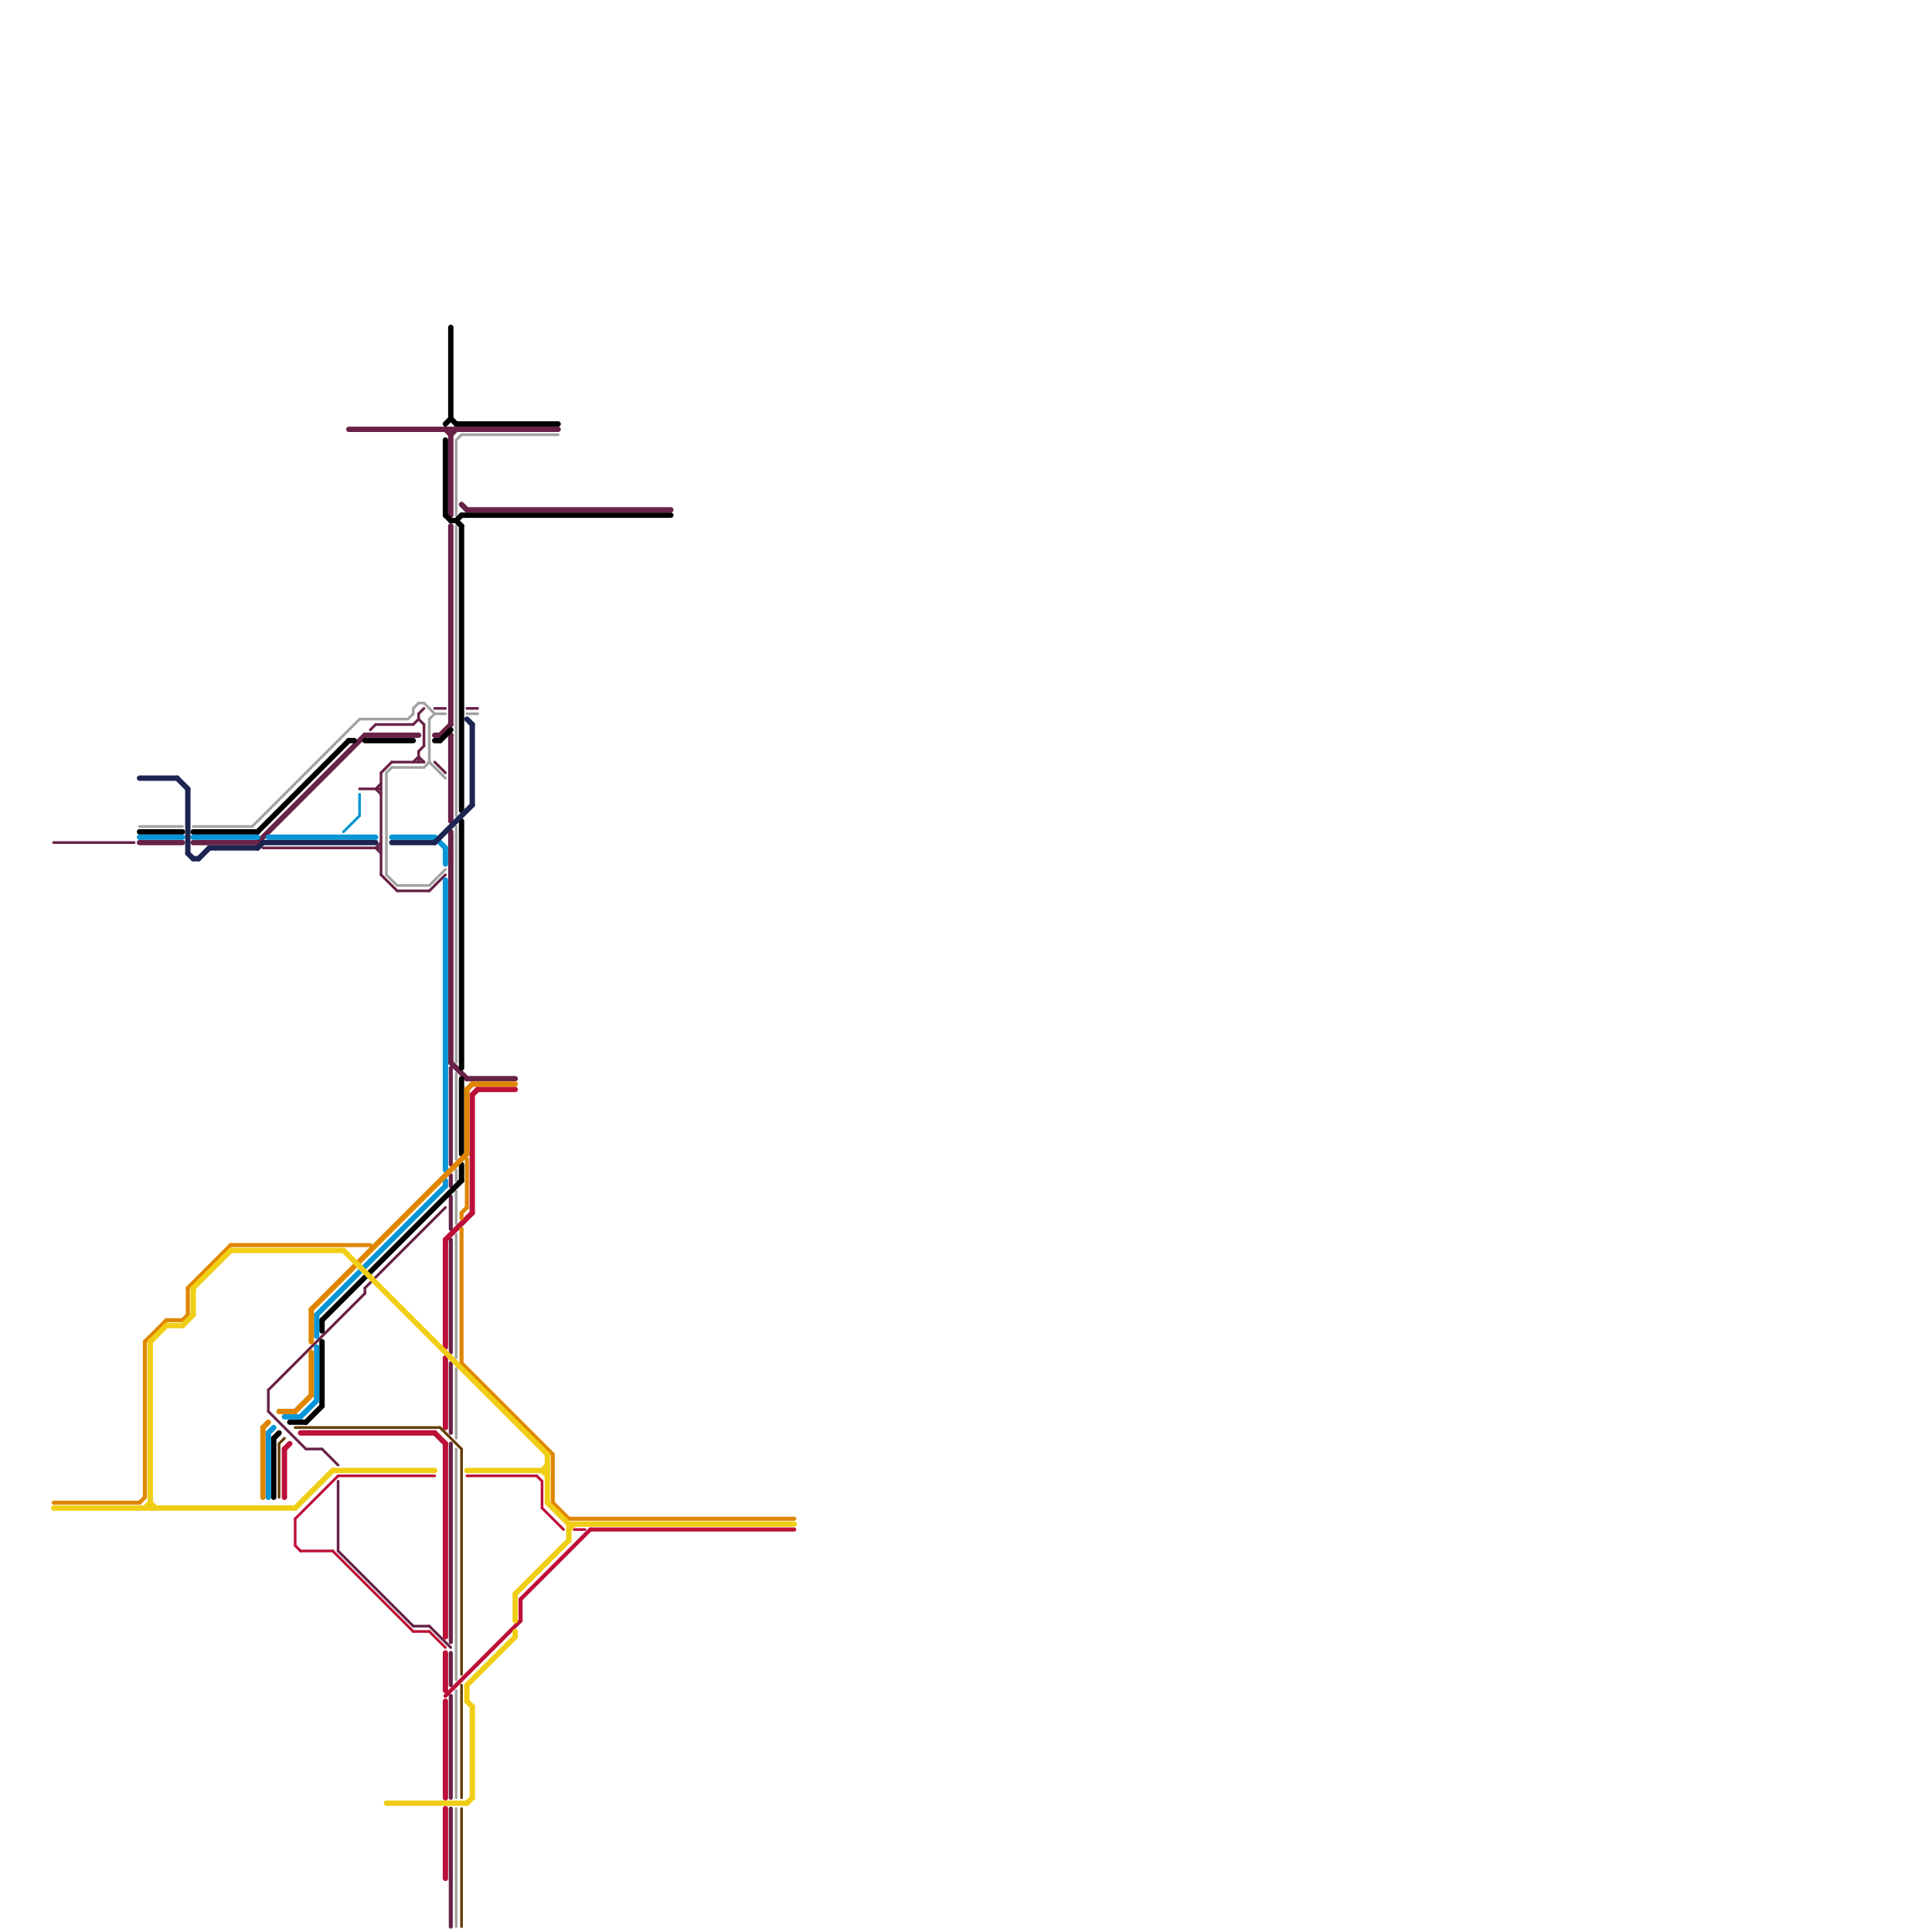 
<svg version="1.1" xmlns="http://www.w3.org/2000/svg" viewBox="0 0 360 360">
<style>line { stroke-width: 1; fill: none; stroke-linecap: round; stroke-linejoin: round; } .c0 { stroke: #682247 } .c1 { stroke: #bd1038 } .c2 { stroke: #a2a2a2 } .c3 { stroke: #000000 } .c4 { stroke: #0896d7 } .c5 { stroke: #df8600 } .c6 { stroke: #f0ce15 } .c7 { stroke: #1d2452 } .c8 { stroke: #643c00 } .w3 { stroke-width: .5; }.w2 { stroke-width: .75; }.w1 { stroke-width: 1; }</style><line class="c0 " x1="84" y1="98" x2="84" y2="135"/><line class="c0 " x1="48" y1="157" x2="68" y2="137"/><line class="c0 " x1="84" y1="80" x2="84" y2="96"/><line class="c0 " x1="84" y1="81" x2="85" y2="80"/><line class="c0 " x1="84" y1="137" x2="84" y2="153"/><line class="c0 " x1="26" y1="157" x2="34" y2="157"/><line class="c0 " x1="83" y1="80" x2="84" y2="81"/><line class="c0 " x1="65" y1="80" x2="104" y2="80"/><line class="c0 " x1="87" y1="201" x2="96" y2="201"/><line class="c0 " x1="84" y1="155" x2="84" y2="198"/><line class="c0 " x1="36" y1="157" x2="48" y2="157"/><line class="c0 " x1="87" y1="95" x2="125" y2="95"/><line class="c0 " x1="82" y1="137" x2="84" y2="135"/><line class="c0 " x1="83" y1="136" x2="84" y2="137"/><line class="c0 " x1="86" y1="94" x2="87" y2="95"/><line class="c0 " x1="84" y1="198" x2="87" y2="201"/><line class="c0 " x1="68" y1="137" x2="78" y2="137"/><line class="c0 " x1="81" y1="137" x2="82" y2="137"/><line class="c0 w2" x1="84" y1="308" x2="84" y2="314"/><line class="c0 w2" x1="84" y1="337" x2="84" y2="359"/><line class="c0 w2" x1="84" y1="269" x2="84" y2="306"/><line class="c0 w2" x1="84" y1="316" x2="84" y2="335"/><line class="c0 w2" x1="84" y1="231" x2="84" y2="252"/><line class="c0 w2" x1="84" y1="254" x2="84" y2="267"/><line class="c0 w2" x1="84" y1="219" x2="84" y2="221"/><line class="c0 w2" x1="84" y1="223" x2="84" y2="229"/><line class="c0 w2" x1="84" y1="199" x2="84" y2="217"/><line class="c0 w3" x1="78" y1="133" x2="79" y2="132"/><line class="c0 w3" x1="77" y1="142" x2="78" y2="141"/><line class="c0 w3" x1="70" y1="158" x2="71" y2="159"/><line class="c0 w3" x1="77" y1="135" x2="78" y2="134"/><line class="c0 w3" x1="69" y1="136" x2="70" y2="135"/><line class="c0 w3" x1="74" y1="166" x2="80" y2="166"/><line class="c0 w3" x1="77" y1="303" x2="80" y2="303"/><line class="c0 w3" x1="71" y1="144" x2="71" y2="163"/><line class="c0 w3" x1="68" y1="240" x2="68" y2="241"/><line class="c0 w3" x1="71" y1="144" x2="73" y2="142"/><line class="c0 w3" x1="78" y1="140" x2="79" y2="139"/><line class="c0 w3" x1="70" y1="147" x2="71" y2="148"/><line class="c0 w3" x1="81" y1="132" x2="83" y2="132"/><line class="c0 w3" x1="60" y1="270" x2="63" y2="273"/><line class="c0 w3" x1="81" y1="142" x2="83" y2="144"/><line class="c0 w3" x1="78" y1="141" x2="79" y2="142"/><line class="c0 w3" x1="78" y1="134" x2="79" y2="135"/><line class="c0 w3" x1="80" y1="166" x2="83" y2="163"/><line class="c0 w3" x1="79" y1="135" x2="79" y2="139"/><line class="c0 w3" x1="10" y1="157" x2="25" y2="157"/><line class="c0 w3" x1="67" y1="147" x2="71" y2="147"/><line class="c0 w3" x1="50" y1="259" x2="50" y2="263"/><line class="c0 w3" x1="78" y1="140" x2="78" y2="142"/><line class="c0 w3" x1="71" y1="163" x2="74" y2="166"/><line class="c0 w3" x1="50" y1="259" x2="68" y2="241"/><line class="c0 w3" x1="63" y1="276" x2="63" y2="289"/><line class="c0 w3" x1="70" y1="135" x2="77" y2="135"/><line class="c0 w3" x1="49" y1="158" x2="71" y2="158"/><line class="c0 w3" x1="63" y1="289" x2="77" y2="303"/><line class="c0 w3" x1="78" y1="133" x2="78" y2="134"/><line class="c0 w3" x1="70" y1="158" x2="71" y2="157"/><line class="c0 w3" x1="68" y1="240" x2="83" y2="225"/><line class="c0 w3" x1="57" y1="270" x2="60" y2="270"/><line class="c0 w3" x1="87" y1="132" x2="89" y2="132"/><line class="c0 w3" x1="80" y1="303" x2="84" y2="307"/><line class="c0 w3" x1="50" y1="263" x2="57" y2="270"/><line class="c0 w3" x1="70" y1="147" x2="71" y2="146"/><line class="c0 w3" x1="73" y1="142" x2="79" y2="142"/><line class="c1 " x1="83" y1="253" x2="83" y2="266"/><line class="c1 " x1="83" y1="269" x2="83" y2="305"/><line class="c1 " x1="88" y1="204" x2="89" y2="203"/><line class="c1 " x1="83" y1="308" x2="83" y2="315"/><line class="c1 " x1="53" y1="270" x2="53" y2="279"/><line class="c1 " x1="53" y1="270" x2="54" y2="269"/><line class="c1 " x1="56" y1="267" x2="81" y2="267"/><line class="c1 " x1="89" y1="203" x2="96" y2="203"/><line class="c1 " x1="83" y1="231" x2="88" y2="226"/><line class="c1 " x1="83" y1="337" x2="83" y2="350"/><line class="c1 " x1="83" y1="231" x2="83" y2="251"/><line class="c1 " x1="81" y1="267" x2="83" y2="269"/><line class="c1 " x1="88" y1="204" x2="88" y2="226"/><line class="c1 " x1="83" y1="317" x2="83" y2="335"/><line class="c1 w3" x1="63" y1="275" x2="81" y2="275"/><line class="c1 w3" x1="87" y1="275" x2="100" y2="275"/><line class="c1 w3" x1="55" y1="283" x2="63" y2="275"/><line class="c1 w3" x1="55" y1="283" x2="55" y2="288"/><line class="c1 w3" x1="80" y1="304" x2="83" y2="307"/><line class="c1 w3" x1="55" y1="288" x2="56" y2="289"/><line class="c1 w3" x1="62" y1="289" x2="77" y2="304"/><line class="c1 w3" x1="100" y1="275" x2="101" y2="276"/><line class="c1 w3" x1="77" y1="304" x2="80" y2="304"/><line class="c1 w3" x1="56" y1="289" x2="62" y2="289"/><line class="c1 w3" x1="101" y1="276" x2="101" y2="281"/><line class="c1 w3" x1="101" y1="281" x2="105" y2="285"/><line class="c1 w3" x1="107" y1="285" x2="109" y2="285"/><line class="c1 w2" x1="110" y1="285" x2="148" y2="285"/><line class="c1 w2" x1="97" y1="298" x2="110" y2="285"/><line class="c1 w2" x1="97" y1="298" x2="97" y2="302"/><line class="c1 w2" x1="83" y1="316" x2="97" y2="302"/><line class="c2 w3" x1="47" y1="154" x2="67" y2="134"/><line class="c2 w3" x1="72" y1="144" x2="72" y2="163"/><line class="c2 w3" x1="77" y1="132" x2="77" y2="133"/><line class="c2 w3" x1="85" y1="200" x2="85" y2="216"/><line class="c2 w3" x1="80" y1="165" x2="83" y2="162"/><line class="c2 w3" x1="72" y1="163" x2="74" y2="165"/><line class="c2 w3" x1="36" y1="154" x2="47" y2="154"/><line class="c2 w3" x1="26" y1="154" x2="34" y2="154"/><line class="c2 w3" x1="87" y1="133" x2="89" y2="133"/><line class="c2 w3" x1="85" y1="230" x2="85" y2="253"/><line class="c2 w3" x1="79" y1="143" x2="80" y2="142"/><line class="c2 w3" x1="85" y1="337" x2="85" y2="359"/><line class="c2 w3" x1="77" y1="132" x2="78" y2="131"/><line class="c2 w3" x1="72" y1="144" x2="73" y2="143"/><line class="c2 w3" x1="80" y1="134" x2="81" y2="133"/><line class="c2 w3" x1="85" y1="98" x2="85" y2="152"/><line class="c2 w3" x1="85" y1="218" x2="85" y2="220"/><line class="c2 w3" x1="85" y1="255" x2="85" y2="268"/><line class="c2 w3" x1="76" y1="134" x2="77" y2="133"/><line class="c2 w3" x1="85" y1="270" x2="85" y2="313"/><line class="c2 w3" x1="85" y1="82" x2="86" y2="81"/><line class="c2 w3" x1="85" y1="154" x2="85" y2="198"/><line class="c2 w3" x1="78" y1="131" x2="79" y2="131"/><line class="c2 w3" x1="86" y1="81" x2="104" y2="81"/><line class="c2 w3" x1="85" y1="222" x2="85" y2="228"/><line class="c2 w3" x1="85" y1="315" x2="85" y2="335"/><line class="c2 w3" x1="74" y1="165" x2="80" y2="165"/><line class="c2 w3" x1="81" y1="133" x2="83" y2="133"/><line class="c2 w3" x1="73" y1="143" x2="79" y2="143"/><line class="c2 w3" x1="79" y1="131" x2="81" y2="133"/><line class="c2 w3" x1="80" y1="142" x2="83" y2="145"/><line class="c2 w3" x1="67" y1="134" x2="76" y2="134"/><line class="c2 w3" x1="80" y1="134" x2="80" y2="142"/><line class="c2 w3" x1="85" y1="82" x2="85" y2="96"/><line class="c3 " x1="85" y1="79" x2="104" y2="79"/><line class="c3 " x1="82" y1="138" x2="84" y2="136"/><line class="c3 " x1="60" y1="246" x2="86" y2="220"/><line class="c3 " x1="86" y1="98" x2="86" y2="151"/><line class="c3 " x1="51" y1="268" x2="52" y2="267"/><line class="c3 " x1="83" y1="79" x2="84" y2="78"/><line class="c3 " x1="65" y1="138" x2="66" y2="138"/><line class="c3 " x1="48" y1="155" x2="65" y2="138"/><line class="c3 " x1="81" y1="138" x2="82" y2="138"/><line class="c3 " x1="85" y1="97" x2="86" y2="96"/><line class="c3 " x1="54" y1="265" x2="57" y2="265"/><line class="c3 " x1="26" y1="155" x2="34" y2="155"/><line class="c3 " x1="86" y1="96" x2="125" y2="96"/><line class="c3 " x1="86" y1="201" x2="86" y2="215"/><line class="c3 " x1="84" y1="78" x2="85" y2="79"/><line class="c3 " x1="51" y1="268" x2="51" y2="279"/><line class="c3 " x1="36" y1="155" x2="48" y2="155"/><line class="c3 " x1="86" y1="217" x2="86" y2="220"/><line class="c3 " x1="60" y1="246" x2="60" y2="248"/><line class="c3 " x1="84" y1="61" x2="84" y2="78"/><line class="c3 " x1="85" y1="97" x2="86" y2="98"/><line class="c3 " x1="86" y1="153" x2="86" y2="199"/><line class="c3 " x1="83" y1="82" x2="83" y2="96"/><line class="c3 " x1="84" y1="97" x2="85" y2="97"/><line class="c3 " x1="83" y1="96" x2="84" y2="97"/><line class="c3 " x1="60" y1="250" x2="60" y2="262"/><line class="c3 " x1="57" y1="265" x2="60" y2="262"/><line class="c3 " x1="68" y1="138" x2="77" y2="138"/><line class="c4 " x1="83" y1="158" x2="83" y2="161"/><line class="c4 " x1="73" y1="156" x2="81" y2="156"/><line class="c4 " x1="59" y1="245" x2="83" y2="221"/><line class="c4 " x1="56" y1="264" x2="59" y2="261"/><line class="c4 " x1="50" y1="267" x2="50" y2="279"/><line class="c4 " x1="59" y1="245" x2="59" y2="249"/><line class="c4 " x1="50" y1="267" x2="51" y2="266"/><line class="c4 " x1="53" y1="264" x2="56" y2="264"/><line class="c4 " x1="50" y1="156" x2="70" y2="156"/><line class="c4 " x1="36" y1="156" x2="48" y2="156"/><line class="c4 " x1="83" y1="220" x2="83" y2="221"/><line class="c4 " x1="59" y1="251" x2="59" y2="261"/><line class="c4 " x1="83" y1="164" x2="83" y2="218"/><line class="c4 " x1="81" y1="156" x2="83" y2="158"/><line class="c4 " x1="26" y1="156" x2="34" y2="156"/><line class="c4 w3" x1="67" y1="148" x2="67" y2="152"/><line class="c4 w3" x1="64" y1="155" x2="67" y2="152"/><line class="c5 " x1="58" y1="244" x2="58" y2="250"/><line class="c5 " x1="49" y1="266" x2="49" y2="279"/><line class="c5 " x1="88" y1="202" x2="96" y2="202"/><line class="c5 " x1="52" y1="263" x2="55" y2="263"/><line class="c5 " x1="55" y1="263" x2="58" y2="260"/><line class="c5 " x1="49" y1="266" x2="50" y2="265"/><line class="c5 " x1="87" y1="203" x2="87" y2="215"/><line class="c5 " x1="58" y1="252" x2="58" y2="260"/><line class="c5 " x1="87" y1="203" x2="88" y2="202"/><line class="c5 " x1="58" y1="244" x2="87" y2="215"/><line class="c5 w2" x1="86" y1="226" x2="86" y2="227"/><line class="c5 w2" x1="31" y1="246" x2="34" y2="246"/><line class="c5 w2" x1="87" y1="216" x2="87" y2="225"/><line class="c5 w2" x1="86" y1="229" x2="86" y2="254"/><line class="c5 w2" x1="27" y1="250" x2="31" y2="246"/><line class="c5 w2" x1="35" y1="240" x2="43" y2="232"/><line class="c5 w2" x1="43" y1="232" x2="69" y2="232"/><line class="c5 w2" x1="35" y1="240" x2="35" y2="245"/><line class="c5 w2" x1="86" y1="254" x2="103" y2="271"/><line class="c5 w2" x1="103" y1="280" x2="106" y2="283"/><line class="c5 w2" x1="103" y1="271" x2="103" y2="280"/><line class="c5 w2" x1="10" y1="280" x2="26" y2="280"/><line class="c5 w2" x1="26" y1="280" x2="27" y2="279"/><line class="c5 w2" x1="34" y1="246" x2="35" y2="245"/><line class="c5 w2" x1="27" y1="250" x2="27" y2="279"/><line class="c5 w2" x1="86" y1="226" x2="87" y2="225"/><line class="c5 w2" x1="106" y1="283" x2="148" y2="283"/><line class="c6 " x1="72" y1="336" x2="87" y2="336"/><line class="c6 " x1="43" y1="233" x2="64" y2="233"/><line class="c6 " x1="36" y1="240" x2="36" y2="245"/><line class="c6 " x1="88" y1="318" x2="88" y2="335"/><line class="c6 " x1="102" y1="271" x2="102" y2="280"/><line class="c6 " x1="106" y1="285" x2="107" y2="284"/><line class="c6 " x1="27" y1="281" x2="28" y2="280"/><line class="c6 " x1="28" y1="280" x2="29" y2="281"/><line class="c6 " x1="62" y1="274" x2="81" y2="274"/><line class="c6 " x1="102" y1="280" x2="106" y2="284"/><line class="c6 " x1="55" y1="281" x2="62" y2="274"/><line class="c6 " x1="106" y1="284" x2="148" y2="284"/><line class="c6 " x1="87" y1="317" x2="88" y2="318"/><line class="c6 " x1="101" y1="274" x2="102" y2="273"/><line class="c6 " x1="87" y1="336" x2="88" y2="335"/><line class="c6 " x1="106" y1="284" x2="106" y2="287"/><line class="c6 " x1="31" y1="247" x2="34" y2="247"/><line class="c6 " x1="87" y1="314" x2="96" y2="305"/><line class="c6 " x1="10" y1="281" x2="55" y2="281"/><line class="c6 " x1="34" y1="247" x2="36" y2="245"/><line class="c6 " x1="28" y1="250" x2="31" y2="247"/><line class="c6 " x1="87" y1="314" x2="87" y2="317"/><line class="c6 " x1="96" y1="297" x2="96" y2="302"/><line class="c6 " x1="101" y1="274" x2="102" y2="275"/><line class="c6 " x1="96" y1="304" x2="96" y2="305"/><line class="c6 " x1="87" y1="274" x2="102" y2="274"/><line class="c6 " x1="96" y1="297" x2="106" y2="287"/><line class="c6 " x1="64" y1="233" x2="102" y2="271"/><line class="c6 " x1="36" y1="240" x2="43" y2="233"/><line class="c6 " x1="28" y1="250" x2="28" y2="281"/><line class="c7 " x1="88" y1="135" x2="88" y2="150"/><line class="c7 " x1="37" y1="160" x2="39" y2="158"/><line class="c7 " x1="73" y1="157" x2="81" y2="157"/><line class="c7 " x1="26" y1="145" x2="33" y2="145"/><line class="c7 " x1="48" y1="158" x2="49" y2="157"/><line class="c7 " x1="81" y1="157" x2="88" y2="150"/><line class="c7 " x1="33" y1="145" x2="35" y2="147"/><line class="c7 " x1="35" y1="159" x2="36" y2="160"/><line class="c7 " x1="36" y1="160" x2="37" y2="160"/><line class="c7 " x1="87" y1="134" x2="88" y2="135"/><line class="c7 " x1="49" y1="157" x2="70" y2="157"/><line class="c7 " x1="39" y1="158" x2="48" y2="158"/><line class="c7 " x1="35" y1="147" x2="35" y2="159"/><line class="c8 w3" x1="86" y1="337" x2="86" y2="359"/><line class="c8 w3" x1="82" y1="266" x2="86" y2="270"/><line class="c8 w3" x1="52" y1="269" x2="52" y2="279"/><line class="c8 w3" x1="86" y1="314" x2="86" y2="335"/><line class="c8 w3" x1="55" y1="266" x2="82" y2="266"/><line class="c8 w3" x1="86" y1="270" x2="86" y2="312"/><line class="c8 w3" x1="52" y1="269" x2="53" y2="268"/>


</svg>

